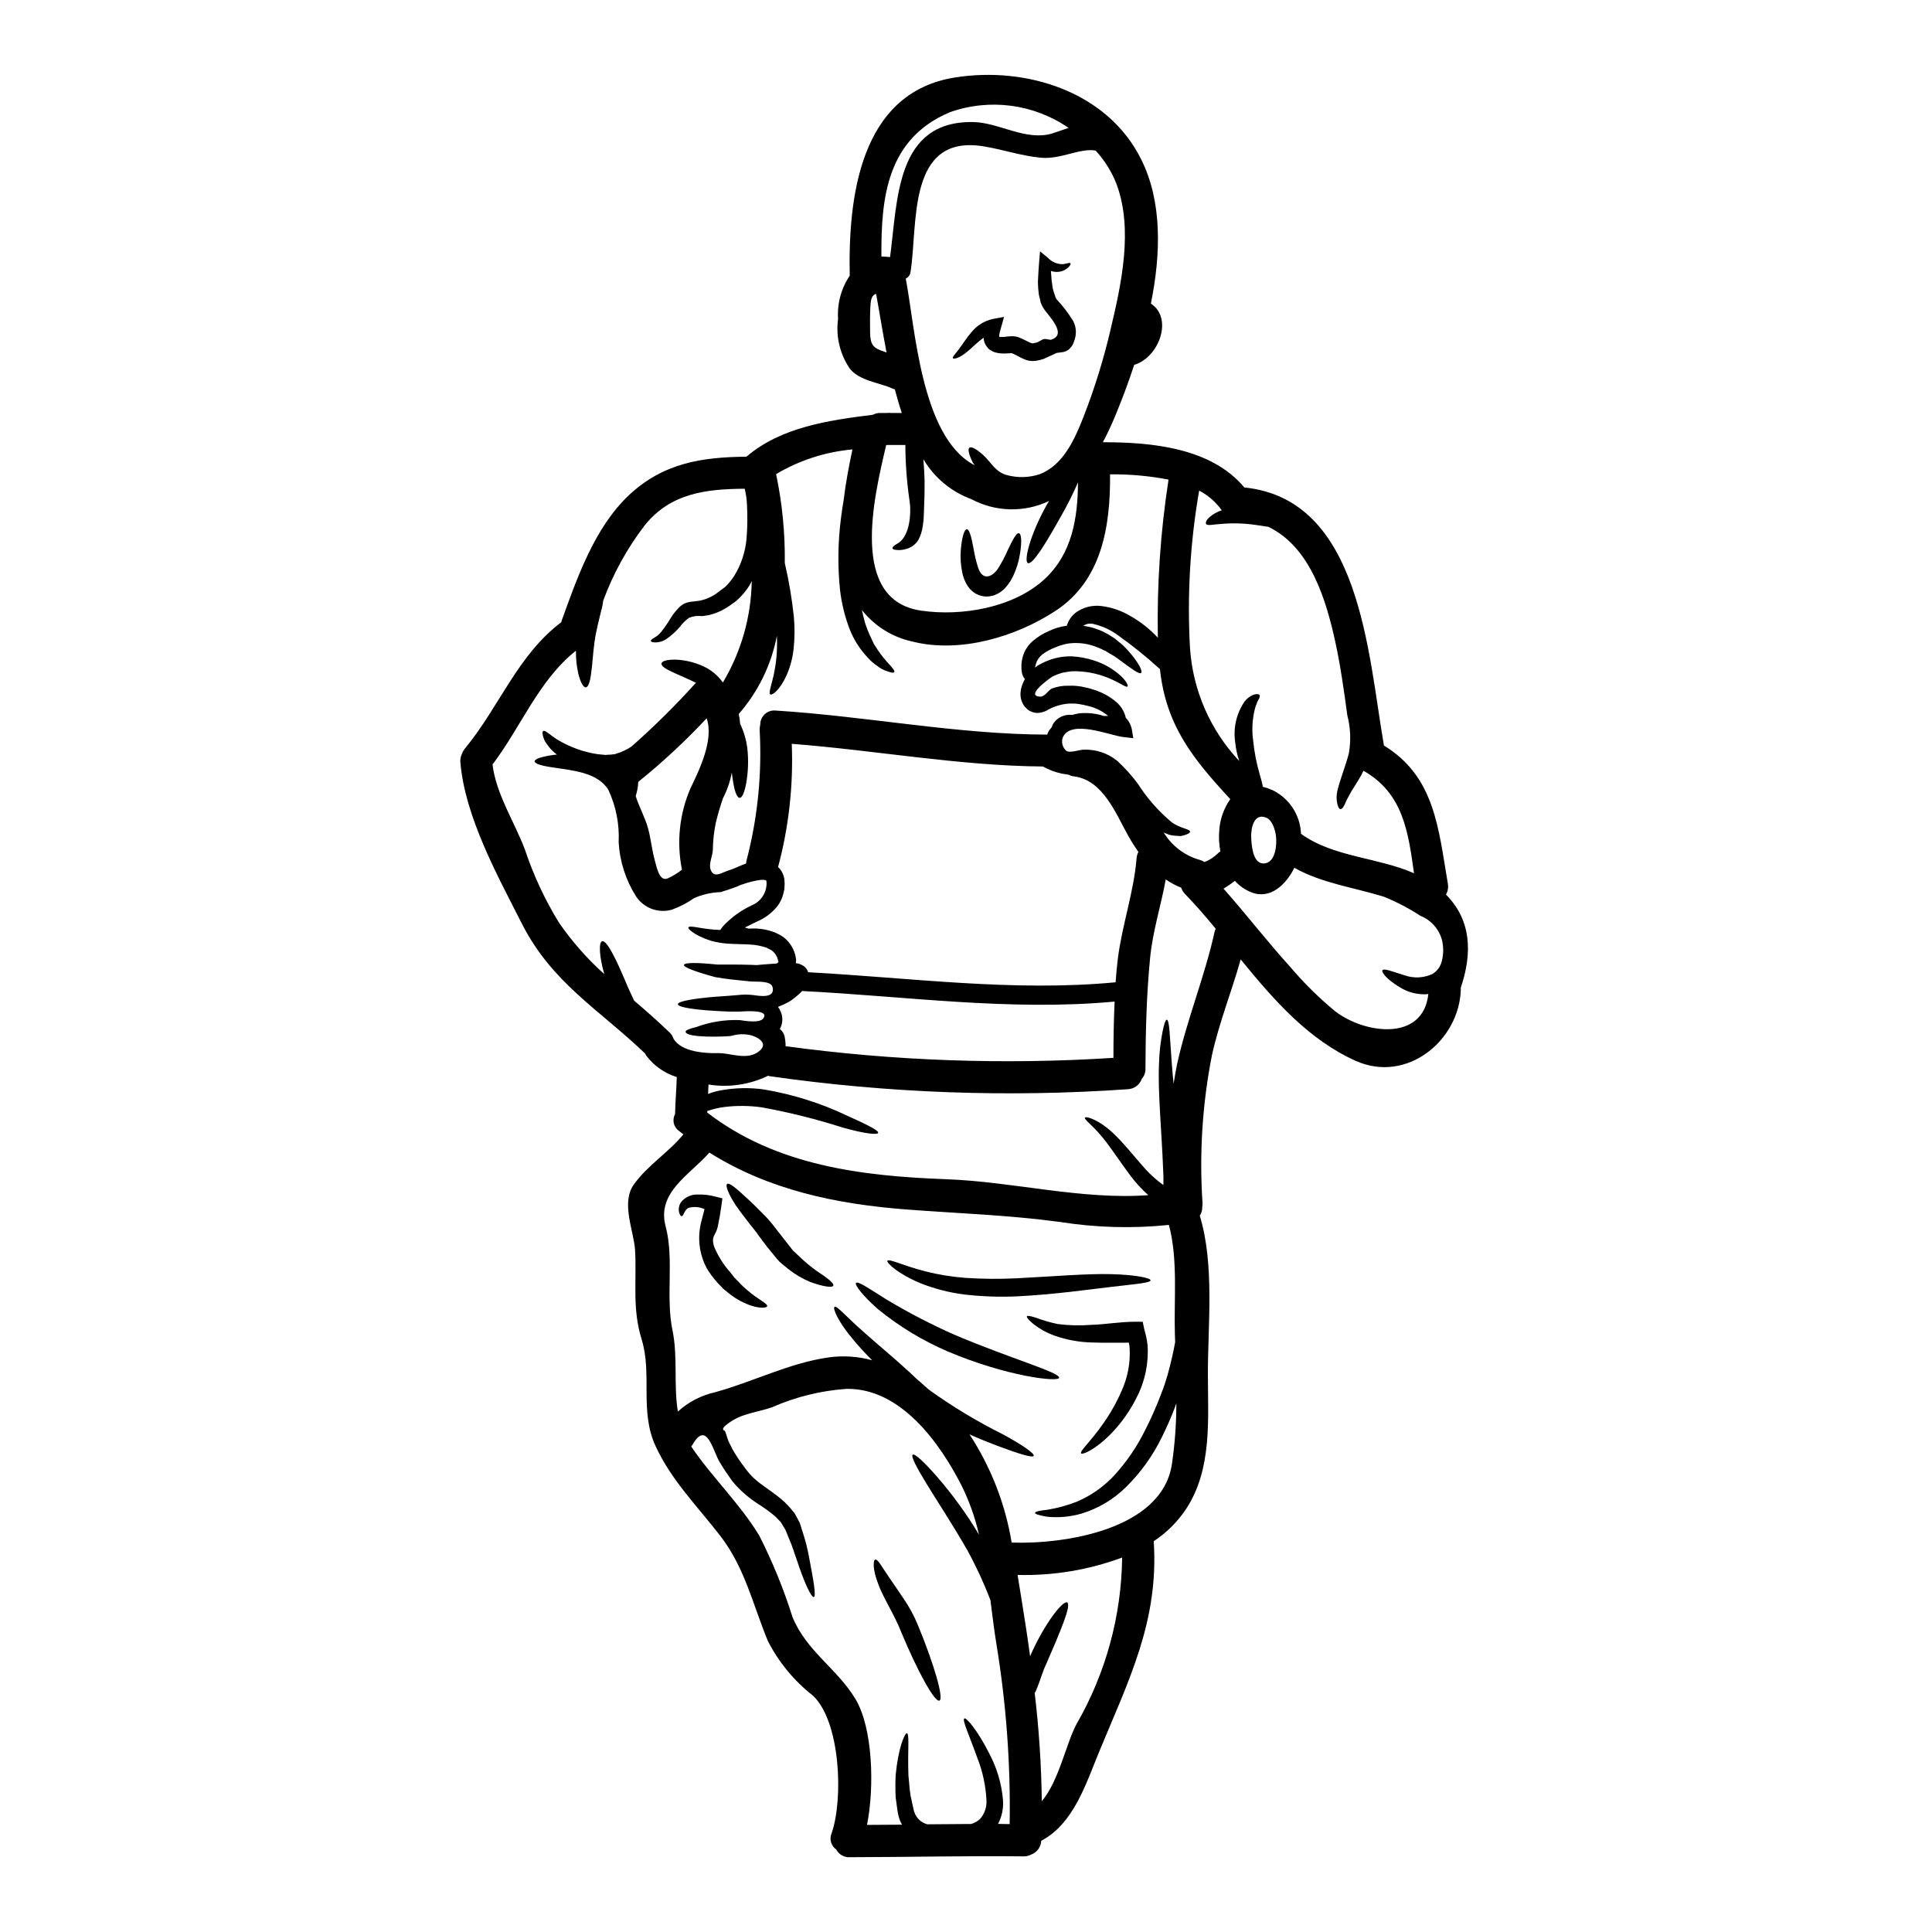 <?xml version="1.0" encoding="UTF-8"?>
<!-- Uploaded to: SVG Repo, www.svgrepo.com, Generator: SVG Repo Mixer Tools -->
<svg fill="#000000" width="800px" height="800px" version="1.1" viewBox="144 144 512 512" xmlns="http://www.w3.org/2000/svg">
 <g>
  <path d="m527.2 381.08c6.656 6.691 7.086 15.328 3.91 24.707h-0.004c0.027 0.141 0.035 0.281 0.027 0.426-0.395 13.543-14.309 24.988-27.852 18.926-12.52-5.609-21.73-16.137-30.484-26.887-2.41 8.559-5.75 16.832-7.652 25.527h0.004c-2.523 12.867-3.352 26.016-2.465 39.098 0.004 0.363-0.027 0.723-0.086 1.074 0.016 0.789-0.211 1.562-0.648 2.215 3.969 12.988 2.125 29.094 2.152 42.188 0.027 12.039 1.105 24.934-5.695 35.426v-0.004c-2.262 3.449-5.211 6.398-8.66 8.66 1.418 21.191-6.691 36.977-14.535 55.984-3.484 8.469-6.769 18.957-15.273 23.402-0.07 1.645-1.121 3.082-2.66 3.652-0.625 0.336-1.328 0.5-2.039 0.484-15.352-0.168-30.699 0.195-46.051 0.223v0.004c-1.484 0.074-2.879-0.723-3.57-2.039-1.367-0.957-1.887-2.738-1.246-4.277 3.203-9.18 2.328-29.723-4.957-36.523-4.981-3.902-9.055-8.84-11.93-14.477-3.969-9.605-6.062-19.324-12.523-27.738-6.035-7.848-13.031-14.793-17.195-23.828-4.363-9.379-0.852-19.043-3.738-28.391-2.523-8.191-1.273-15.129-1.727-23.52-0.254-5.016-3.852-12.594-0.316-17.512 3.711-5.156 9.152-8.414 13.117-13.258-0.395-0.316-0.789-0.598-1.18-0.938l-0.004 0.004c-1.418-0.996-1.859-2.902-1.02-4.418 0.055-3.285 0.367-6.547 0.453-9.84-3.246-1.004-6.09-3.008-8.129-5.723-0.098-0.164-0.184-0.336-0.258-0.508-12.184-11.676-24.68-18.699-32.637-34.371-6.519-12.836-15.129-28.418-16.324-42.812-0.066-0.727 0.062-1.461 0.371-2.125 0.188-0.578 0.484-1.113 0.879-1.574 9.125-11.078 13.855-24.625 25.5-33.434 0.027-0.113 0.055-0.227 0.082-0.371 4.125-11.473 8.758-24.73 17.84-33.285 9.055-8.496 19.211-10.086 31.137-10.199 9.184-7.848 21.734-9.637 33.492-11.109v0.004c0.582-0.316 1.234-0.484 1.895-0.48h1.902c0.359-0.047 0.719-0.047 1.074 0h2.805c-0.68-2.043-1.273-4.137-1.844-6.262h0.004c-0.227-0.051-0.445-0.129-0.652-0.23-3.543-1.574-8.66-2.012-11.277-5.242-2.637-3.863-3.75-8.566-3.117-13.199-0.266-4.055 0.82-8.078 3.09-11.445-0.426-20.344 2.523-48.508 27.879-52.531 18.957-3.008 40.488 3.762 49.379 21.742 5.555 11.137 5.242 24.906 2.551 38.18 5.953 3.852 2.211 14.254-4.422 16.23-1.574 4.844-3.34 9.445-5.043 13.574-1.02 2.438-2.098 4.758-3.258 6.938 12.918-0.027 28.734 1.473 37.488 11.984 30.883 3.117 32.75 44.082 37 68.395 13.484 8.246 14.422 21.871 16.926 36.551l-0.004 0.004c0.195 1.008 0.023 2.055-0.48 2.949zm-1.133 17.738c0.523-1.957 0.523-4.019 0-5.977-0.84-2.789-2.906-5.043-5.609-6.121-3.062-1.996-6.309-3.691-9.691-5.07-7.82-2.438-16.574-3.602-23.746-7.68-2.152 4.359-6.316 8.496-11.387 6.516-1.676-0.672-3.18-1.719-4.391-3.059-0.949 0.766-1.953 1.453-3.004 2.066 6.035 6.801 11.559 14 17.68 20.742 3.594 4.242 7.559 8.16 11.844 11.703 7.871 6.121 23.457 8.16 24.762-4.535l-0.426 0.086c-2.559 0.129-5.098-0.543-7.254-1.93-3.371-2.039-4.812-3.938-4.477-4.422 0.371-0.594 2.551 0.312 5.863 1.332h0.004c2.418 0.855 5.074 0.723 7.394-0.363 1.211-0.738 2.086-1.918 2.438-3.289zm-7.336-23.402c-1.531-10.797-2.805-21.164-13.402-27.16-0.172 0.367-0.371 0.734-0.539 1.105-0.254 0.426-0.484 0.848-0.734 1.242-0.453 0.789-0.91 1.504-1.336 2.184-0.195 0.312-0.426 0.621-0.594 0.934l-0.004 0.004c-0.156 0.254-0.297 0.516-0.426 0.789-0.539 0.906-1.012 1.855-1.414 2.832-0.367 0.734-0.734 1.129-1.074 1.074-0.34-0.055-0.566-0.512-0.789-1.305v0.004c-0.277-1.176-0.277-2.398 0-3.57 0.789-3.231 2.184-6.574 3.035-9.887 0.594-3.344 0.457-6.777-0.395-10.062-0.879-6.488-1.785-12.988-3.172-19.41-2.438-11.164-6.574-25.16-17.738-30.57-1.102-0.168-2.207-0.34-3.371-0.508-2.973-0.434-5.984-0.527-8.98-0.281-2.152 0.109-3.883 0.621-4.191 0-0.285-0.539 0.535-1.969 3.254-3.258v-0.004c0.297-0.129 0.602-0.242 0.91-0.34-1.559-2.184-3.606-3.969-5.981-5.219-2.391 13.754-3.211 27.738-2.434 41.676 0.738 11.215 5.359 21.816 13.062 29.996-0.551-1.594-0.91-3.25-1.074-4.93-0.555-3.648 0.242-7.375 2.234-10.48 0.66-1.023 1.637-1.801 2.777-2.215 0.734-0.168 1.215-0.141 1.418 0.113 0.199 0.254 0.055 0.762-0.344 1.391h0.004c-0.215 0.32-0.367 0.676-0.453 1.047-0.188 0.41-0.328 0.84-0.426 1.277-0.695 2.75-0.848 5.606-0.453 8.414 0.297 2.973 0.867 5.914 1.699 8.781 0.227 0.852 0.426 1.531 0.594 2.152 0.027 0.086 0.027 0.141 0.055 0.227v0.004c0.094 0.344 0.16 0.691 0.203 1.047 0.57 0.125 1.129 0.297 1.672 0.512 0.176 0.062 0.344 0.137 0.508 0.227 0.168 0.082 0.344 0.109 0.512 0.195v0.004c4.394 2.195 7.242 6.613 7.434 11.523 8.613 6.219 20.246 6.191 29.949 10.441zm-39.383-2.637c2.754-0.535 3.059-5.043 2.801-7.195-0.168-1.5-0.934-4.164-2.465-4.844-3.457-1.531-4.191 2.922-4.109 5.117 0.086 1.871 0.344 6.148 2.551 6.856 0.395 0.121 0.812 0.145 1.219 0.062zm-12.594-2.633h-0.004c0.199-0.203 0.43-0.375 0.676-0.512-0.371-1.848-0.477-3.734-0.309-5.609 0.203-2.965 1.215-5.812 2.918-8.246-9.84-10.652-17.031-19.438-18.645-34.48-0.121-0.086-0.234-0.18-0.34-0.281-3.356-3.055-6.894-5.902-10.598-8.531-2.008-1.516-4.316-2.59-6.769-3.148-0.902-0.199-1.848-0.016-2.606 0.512 1.941 0.25 3.828 0.824 5.582 1.699 0.652 0.328 1.285 0.695 1.895 1.105l0.453 0.285 0.312 0.199 0.199 0.141 0.707 0.594c0.48 0.395 0.934 0.734 1.359 1.133 0.426 0.398 0.852 0.879 1.246 1.273 2.949 3.285 4.023 5.609 3.598 6.035-0.508 0.512-2.633-1.16-5.777-3.457-0.395-0.262-0.789-0.547-1.18-0.852-0.48-0.285-0.992-0.566-1.5-0.879l-0.789-0.484-0.195-0.141v0.004c-0.027-0.004-0.059-0.016-0.086-0.027l-0.395-0.168c-0.535-0.277-1.082-0.523-1.645-0.738-2.34-0.988-4.898-1.359-7.422-1.078-0.605 0.074-1.199 0.195-1.785 0.371-0.691 0.176-1.363 0.414-2.016 0.707-1.113 0.426-2.172 0.984-3.148 1.668-0.715 0.508-1.301 1.184-1.695 1.969-0.23 0.559-0.402 1.137-0.512 1.73 0.195-0.168 0.426-0.34 0.621-0.508 0.539-0.34 1.273-0.68 1.902-0.992 2.254-1.039 4.715-1.555 7.195-1.504 1.984 0.102 3.945 0.465 5.836 1.078 2.734 0.844 5.242 2.297 7.336 4.25 1.445 1.387 1.844 2.519 1.645 2.66-0.566 0.539-3.543-2.465-9.84-3.652-0.781-0.145-1.566-0.246-2.359-0.309-0.895-0.082-1.793-0.102-2.691-0.062-0.707 0.086-1.695 0.227-2.547 0.426-0.852 0.246-1.676 0.57-2.469 0.965-0.594 0.371-7.508 5.211-3.199 5.324 1.18 0.027 2.039-1.641 3.004-2.125 1.414-0.547 2.926-0.809 4.445-0.762 1.156-0.047 2.316 0.027 3.457 0.227 1.094 0.195 2.176 0.469 3.231 0.82 2.074 0.637 4.008 1.668 5.695 3.035 1.414 1.105 2.406 2.668 2.805 4.418 0.844 0.871 1.406 1.977 1.617 3.172l0.367 2.234-2.633-0.312c-3.488-0.367-13.941-4.844-16.066 0.141l-0.004 0.004c-0.434 1.289-0.027 2.711 1.023 3.57 1.02 0.539 3.398-0.34 4.504-0.367v0.004c3.262-0.137 6.461 0.934 8.98 3.008 2.012 1.863 3.84 3.914 5.469 6.117 2.41 3.766 5.379 7.144 8.801 10.023 2.293 1.754 5.043 1.844 4.961 2.606 0 0.312-0.566 0.621-1.574 0.934-0.254 0.059-0.539 0.141-0.852 0.199-0.371 0-0.766-0.027-1.18-0.059-0.414-0.031-0.934-0.082-1.445-0.168-0.512-0.086-0.906-0.312-1.418-0.48-0.168-0.059-0.34-0.168-0.508-0.227v-0.004c2.148 3.543 5.562 6.137 9.551 7.254 0.445 0.133 0.875 0.324 1.273 0.566 1.324-0.52 2.531-1.301 3.547-2.301zm-0.871 20.762c0.074-0.27 0.172-0.531 0.285-0.789-2.66-3.231-5.352-6.348-8.16-9.238v0.004c-0.449-0.469-0.785-1.031-0.992-1.645-1.438-0.566-2.809-1.301-4.078-2.184-1.273 7-3.488 13.801-4.164 20.969-0.938 9.719-1.18 19.438-1.219 29.184 0.035 0.988-0.309 1.953-0.965 2.695-0.562 1.598-2.047 2.688-3.738 2.754-31.664 2.207-63.473 1.051-94.891-3.457-0.141-0.031-0.285-0.086-0.426-0.113-4.894 2.375-10.406 3.188-15.777 2.32-0.055 0.824-0.055 1.645-0.113 2.496h-0.004c1.172-0.457 2.391-0.789 3.629-0.992 3.68-0.648 7.438-0.715 11.137-0.199 7.621 1.277 15.031 3.602 22.012 6.914 5.269 2.363 8.496 3.965 8.301 4.59-0.195 0.625-3.824 0.168-9.445-1.418-7.043-2.254-14.227-4.043-21.504-5.356-3.242-0.449-6.527-0.477-9.773-0.082-1.555 0.195-3.086 0.559-4.562 1.074 0 0.113-0.027 0.254-0.027 0.395 18.273 14.082 40.965 16.859 63.465 17.68 17.621 0.648 35.758 5.512 53.434 4.219-1.852-1.656-3.523-3.504-4.988-5.508-2.363-3.172-4.219-6.008-5.902-8.219-3.285-4.477-6.176-6.231-5.902-6.797 0.141-0.512 3.938 0.48 8.188 4.785 2.125 2.07 4.328 4.816 6.801 7.652 1.703 2.035 3.652 3.856 5.805 5.41 0.031-1.273 0.031-2.578-0.055-3.914-0.426-10.793-1.445-20.859-1.105-28.191v0.004c0.066-2.91 0.387-5.809 0.961-8.66 0.395-1.969 0.789-3.059 1.105-3.059 0.32 0 0.594 1.18 0.734 3.199 0.141 2.019 0.34 4.934 0.594 8.441 0.113 1.645 0.285 3.43 0.48 5.328 0.285-1.785 0.566-3.543 0.938-5.269 2.617-11.902 7.32-23.148 9.926-35.023zm-10.141 124.98c-0.141 0.395-0.285 0.789-0.426 1.215-1.004 2.609-2.012 4.914-3.367 7.668-2.41 4.981-5.66 9.508-9.609 13.383-3.297 3.242-7.332 5.633-11.758 6.973-2.961 0.855-6.059 1.133-9.125 0.816-2.066-0.34-3.172-0.707-3.172-1.02s1.16-0.594 3.231-0.82v0.004c2.727-0.438 5.394-1.168 7.961-2.188 3.699-1.594 7.027-3.938 9.777-6.883 3.394-3.715 6.231-7.902 8.414-12.438 1.18-2.266 2.363-4.988 3.312-7.309 0.453-1.18 0.906-2.328 1.332-3.461 0.426-1.133 0.734-2.32 1.105-3.43 0.852-3.113 1.531-6.035 2.012-8.727-0.027-0.762-0.055-1.574-0.082-2.32-0.254-9.207 0.852-19.68-1.574-28.734-9.617 0.996-19.324 0.73-28.871-0.785-13.684-1.844-27.086-2.266-40.77-3.312-18.758-1.445-36.523-5.242-52.137-15.074-5.324 6.039-14.023 10.539-11.586 19.609 2.293 8.66-0.055 18.586 1.816 27.551 1.445 6.941 0.254 14.449 1.418 21.477l-0.004-0.004c2.781-2.527 6.172-4.293 9.84-5.117 10.145-2.777 19.68-7.766 30.145-9.238 3.848-0.535 7.762-0.273 11.504 0.766-1.902-1.926-3.598-3.738-4.988-5.441-4.082-4.785-5.512-8.387-4.988-8.727 0.594-0.395 3.031 2.523 7.422 6.402 2.207 1.969 4.898 4.277 7.93 6.883 1.504 1.332 3.09 2.719 4.723 4.223l1.219 1.16 0.312 0.285v0.027l0.055 0.027 0.141 0.141 0.652 0.539c0.824 0.734 1.699 1.5 2.551 2.266l0.012 0.008c6.215 4.469 12.781 8.43 19.633 11.844 5.328 2.891 8.445 5.117 8.133 5.695-0.316 0.578-3.852-0.512-9.543-2.637-2.184-0.852-4.723-1.812-7.453-3.059h-0.008c5.676 8.676 9.48 18.441 11.168 28.672 13.938 0.48 39.664-3.375 42.441-20.602v0.004c0.801-5.402 1.199-10.855 1.203-16.312zm-4.902-202.88c-0.258-14.023 0.688-28.043 2.836-41.906-5.106-0.992-10.301-1.457-15.5-1.391 0.113 13.684-2.125 28.074-14.422 36.152-10.508 6.91-25.355 11.332-37.934 8.16h-0.004c-5.301-1.145-10.039-4.098-13.402-8.355 0.25 1.18 0.535 2.363 0.852 3.457 0.422 1.309 0.93 2.586 1.527 3.824 0.285 0.594 0.539 1.18 0.789 1.695 0.34 0.512 0.648 0.992 0.934 1.449 2.266 3.512 4.961 5.441 4.453 6.035-0.172 0.285-0.965 0.113-2.211-0.371h-0.008c-0.801-0.285-1.547-0.703-2.207-1.242-0.984-0.656-1.883-1.438-2.664-2.328-2.051-2.188-3.66-4.746-4.75-7.539-1.27-3.352-2.117-6.844-2.523-10.398-0.637-6.281-0.551-12.613 0.254-18.871 0.227-1.836 0.453-3.367 0.68-4.59 0.566-4.723 1.445-9.348 2.363-13.684-7.144 0.637-14.059 2.875-20.227 6.543 1.629 7.746 2.398 15.648 2.301 23.562 1.098 4.703 1.902 9.473 2.406 14.281 0.258 2.856 0.23 5.731-0.082 8.582-0.266 2.387-0.895 4.719-1.867 6.918-1.785 3.91-3.742 5.297-4.25 5.043-0.652-0.312 0.395-2.719 1.047-6.094h-0.004c0.402-2.047 0.629-4.121 0.684-6.203 0.027-1.047 0-2.152-0.027-3.258v-0.004c-1.465 7.691-4.957 14.848-10.109 20.738 0.191 0.859 0.312 1.734 0.371 2.609 0.961 2.023 1.602 4.184 1.895 6.406 0.355 3.148 0.25 6.328-0.309 9.445-0.453 2.32-1.051 3.766-1.699 3.766-0.648 0-1.273-1.445-1.672-3.797-0.168-0.852-0.312-1.871-0.426-2.918h-0.004c-0.434 2.394-1.23 4.707-2.359 6.859-0.734 2.207-1.418 4.449-1.93 6.715-0.457 2.285-0.703 4.609-0.734 6.941-0.055 1.613-1.18 3.766-0.566 5.269 0.852 2.207 2.664 0.906 4.25 0.34 2.012-0.621 3.543-1.445 5.117-2.012 0.023-0.355 0.09-0.707 0.195-1.047 2.918-11.266 4.062-22.918 3.402-34.539 0.012-0.398 0.07-0.793 0.168-1.18-0.02-1.062 0.418-2.078 1.195-2.801 0.781-0.719 1.832-1.07 2.887-0.965 23.797 1.473 48.219 6.344 71.965 6.375 0.137-0.383 0.305-0.754 0.508-1.105 0.227-0.312 0.457-0.594 0.707-0.879 0.086-0.227 0.172-0.484 0.254-0.707h0.004c0.266-0.43 0.578-0.828 0.938-1.184 1.094-0.992 2.551-1.484 4.023-1.355 0.055 0 0.082 0.027 0.141 0.027 0.613-0.184 1.238-0.328 1.871-0.426 2.234-0.234 4.492 0.008 6.625 0.707 0.359-0.035 0.719-0.047 1.082-0.027-1.504-1.262-3.277-2.152-5.184-2.606-0.883-0.227-1.758-0.426-2.664-0.566h-0.004c-0.914-0.113-1.836-0.145-2.754-0.086-1.77 0.156-3.496 0.656-5.074 1.473-0.844 0.57-1.82 0.91-2.832 0.992-0.707 0.027-1.406-0.121-2.039-0.426l-0.426-0.223-0.113-0.059-0.395-0.312c0-0.027-0.082-0.113-0.082-0.113l-0.344-0.34-0.168-0.141c-0.082-0.113-0.223-0.312-0.312-0.453-0.219-0.34-0.398-0.699-0.539-1.078-0.184-0.539-0.289-1.102-0.309-1.668-0.008-0.883 0.145-1.758 0.449-2.582 0.199-0.543 0.438-1.07 0.711-1.578-0.406-0.5-0.676-1.094-0.789-1.727-0.23-1.355-0.164-2.75 0.199-4.078 0.434-1.652 1.363-3.137 2.664-4.25 1.258-1.098 2.684-1.988 4.219-2.637 0.707-0.34 1.438-0.633 2.18-0.879 0.863-0.262 1.746-0.453 2.637-0.566 0.418-1.414 1.285-2.656 2.465-3.543 1.965-1.391 4.387-1.988 6.773-1.668 2.621 0.332 5.144 1.188 7.426 2.519 2.785 1.551 5.305 3.531 7.473 5.867zm-5.637 58.488c0.043-0.602 0.207-1.191 0.48-1.73-0.906-1.305-1.785-2.66-2.578-4.078-3.344-5.902-6.715-14.934-14.422-15.926-0.516-0.047-1.02-0.203-1.477-0.449-0.621-0.082-1.242-0.195-1.898-0.312h0.004c-1.727-0.375-3.391-1.004-4.93-1.871-22.074-0.168-44.43-4.305-66.559-6.008v0.004c0.445 11-0.777 22.004-3.625 32.637 1.016 0.965 1.625 2.285 1.703 3.684 0.043 0.523 0.043 1.051 0 1.574l-0.027 0.344v0.082l-0.027 0.254v0.082l-0.059 0.227-0.195 0.852-0.004 0.004c-0.285 1.133-0.785 2.203-1.477 3.148-1.254 1.617-2.859 2.926-4.699 3.824-1.504 0.734-2.863 1.359-4.027 1.969 0.344 0.082 0.652 0.168 0.992 0.285 0.652-0.031 1.273-0.031 1.969-0.031v-0.004c1.051 0.055 2.094 0.207 3.117 0.453 0.594 0.172 1.219 0.344 1.754 0.539l1.305 0.625v0.004c1.234 0.637 2.277 1.586 3.035 2.754 0.809 1.188 1.297 2.562 1.414 3.996 0 0.254-0.031 0.539-0.059 0.824v-0.004c0.133 0.004 0.266 0.023 0.395 0.055 0.312 0.059 0.617 0.156 0.906 0.285 0.184 0.082 0.367 0.176 0.539 0.281l0.254 0.141 0.371 0.344 0.227 0.227c0.215 0.297 0.398 0.621 0.539 0.965 0.027 0.027 0.027 0.055 0.027 0.113 27.203 1.445 54.258 5.238 81.477 2.66 0.141-2.098 0.34-4.199 0.594-6.297 1.137-8.926 4.231-17.625 4.961-26.523zm-15.953 229.47v0.004c7.766-13.453 11.941-28.672 12.129-44.203-8.859 3.285-18.266 4.848-27.711 4.606 0.312 1.93 0.621 3.824 0.934 5.754 0.852 5.269 1.672 10.508 2.383 15.781 3.91-8.922 8.754-14.789 9.805-14.254 1.27 0.652-1.875 7.871-5.512 16.293-1.02 2.098-1.531 4.168-2.293 6.012-0.195 0.453-0.371 0.906-0.539 1.332l-0.055 0.168-0.027 0.055h-0.172l-0.004-0.004c1.145 9.566 1.777 19.184 1.902 28.816 4.512-5.312 6.383-15.082 9.16-20.355zm9.055-369.64c2.863-11.957 6.066-26.574 1.574-38.574v0.004c-1.273-3.269-3.148-6.269-5.527-8.852-4.109-0.738-9.211 2.363-14.426 1.898-5.215-0.465-10.027-2.152-15.184-3.004-20.598-3.43-17.398 20.938-19.465 33.406-0.129 0.715-0.594 1.324-1.246 1.641 2.465 12.594 3.969 41.68 17.965 49.301h-0.004c0.102 0.059 0.203 0.105 0.312 0.145-0.168-0.254-0.34-0.484-0.512-0.707-1.02-2.07-1.387-3.543-0.879-3.938 0.508-0.395 1.844 0.34 3.57 1.871 2.184 1.969 3.176 4.449 6.234 5.356 2.922 0.816 6.023 0.738 8.898-0.23 6.18-2.438 9.211-9.266 11.477-15.043 2.961-7.574 5.375-15.352 7.223-23.27zm0.766 193.01c0-4.961 0.082-9.945 0.312-14.906-27.711 2.578-55.195-1.418-82.844-2.801h-0.004c-0.086 0.086-0.16 0.184-0.227 0.285-0.496 0.492-1.023 0.953-1.574 1.387-0.543 0.469-1.133 0.887-1.754 1.246-0.906 0.492-1.844 0.922-2.809 1.277 0.246 0.324 0.457 0.672 0.621 1.047 0.711 1.445 0.711 3.141 0 4.586-0.031 0.086-0.078 0.164-0.141 0.23 0.723 0.566 1.199 1.387 1.336 2.293 0.145 0.75 0.211 1.508 0.195 2.269 28.793 3.918 57.902 4.953 86.898 3.09zm-18.293-126.82c7.34-6.769 8.84-16.176 8.898-25.668v0.004c-1.273 2.926-2.703 5.781-4.277 8.555-4.055 7.281-7.766 13.43-9.008 12.805-1.105-0.539 0.535-7.336 4.844-15.129 0.25-0.453 0.508-0.879 0.762-1.305-6.559 3.106-14.199 2.918-20.598-0.508-5.32-1.953-9.805-5.688-12.691-10.566 0.141 1.754 0.254 3.543 0.312 5.441 0.027 3.254-0.055 5.863-0.168 8.496-0.027 0.652-0.059 1.273-0.086 1.898l-0.027 0.457c-0.027 0.285-0.055 0.34-0.086 0.535-0.027 0.316-0.082 0.625-0.109 0.938l-0.008-0.004c-0.176 1.277-0.578 2.516-1.18 3.656-0.633 1.02-1.59 1.797-2.719 2.207-0.719 0.262-1.473 0.414-2.234 0.453-1.133 0-1.785-0.141-1.875-0.453-0.086-0.312 0.395-0.789 1.391-1.332 3.312-1.902 3.656-8.414 3.062-11.676v0.004c-0.684-4.766-1.031-9.578-1.051-14.395h-4.828c-0.086 0-0.172 0.027-0.254 0.027-3.258 13.828-9.859 41.086 9.234 43.863 10.68 1.586 24.48-0.738 32.695-8.305zm1.969-118.12c1.305-0.395 2.863-0.992 4.449-1.504l-0.004 0.004c-9.211-6.344-20.902-7.891-31.449-4.164-16.77 7.059-18.273 22.754-18.16 38.25 0.852 0.027 1.574 0.059 2.293 0.141 2.039-15.184 1.473-36.125 22.043-35.781 6.875 0.141 13.844 5.066 20.844 3.059zm-11.176 448.01c0.258-15.922-0.91-31.832-3.484-47.543-0.625-3.797-1.105-7.793-1.617-11.809-1.746-4.562-3.801-9.004-6.148-13.289-3.938-6.856-7.93-12.891-10.684-17.398-2.75-4.508-4.305-7.449-3.766-7.848 0.539-0.398 2.977 1.844 6.488 5.863v0.004c4.133 4.766 7.844 9.887 11.078 15.301-1.016-4.481-2.555-8.828-4.59-12.949-5.75-11.305-16.137-25.926-30.543-25.672v0.004c-6.762 0.469-13.395 2.102-19.605 4.828-3.004 1.078-6.375 1.504-9.266 2.832-0.344 0.141-5.156 2.754-3.461 3.402l0.113 0.055 0.086 0.168c0.367 0.91 0.566 1.844 0.992 2.805 0.508 0.934 0.906 1.926 1.531 2.891 0.625 0.965 1.18 1.898 1.969 2.949l1.133 1.527c0.312 0.426 0.707 0.824 1.047 1.246 2.977 3.344 7.82 5.188 11.223 9.664h0.004c0.223 0.25 0.43 0.512 0.621 0.789l0.395 0.738 0.766 1.445 0.109 0.223 0.059 0.172 0.055 0.195 0.141 0.395 0.227 0.789c0.168 0.512 0.34 0.992 0.48 1.504h0.004c0.574 1.809 1.039 3.648 1.391 5.512 1.273 6.633 2.012 10.824 1.359 11.02-0.652 0.195-2.492-3.598-4.617-10.113-0.594-1.574-1.078-3.375-1.871-5.117-0.168-0.426-0.371-0.879-0.539-1.332l-0.285-0.707-0.141-0.344-0.082-0.168c-0.254-0.48-0.539-0.906-0.789-1.332l-0.426-0.707c-0.168-0.199-0.312-0.312-0.453-0.484l-0.906-0.934-1.18-0.992c-0.824-0.652-1.754-1.273-2.754-1.969v0.004c-2.305-1.402-4.422-3.098-6.297-5.039-0.48-0.566-0.992-1.078-1.445-1.699l-1.078-1.574c-0.734-0.965-1.445-2.211-2.125-3.285-1.754-2.863-3.371-11.223-7.168-4.562-0.113 0.168-0.223 0.34-0.34 0.48 5.512 8.16 12.863 15.102 17.992 23.547l0.004-0.004c3.535 6.961 6.488 14.199 8.84 21.648 3.766 9.152 11.785 13.598 16.688 21.73 4.59 7.68 5.07 23.223 3.059 33.352 3.09 0 6.176-0.031 9.293-0.059-0.027-0.055-0.082-0.113-0.113-0.168v-0.004c-0.199-0.348-0.371-0.707-0.508-1.078l-0.254-0.789h-0.004c-0.156-0.617-0.281-1.238-0.371-1.867-0.141-1.16-0.312-2.266-0.453-3.344l0.004-0.004c-0.102-1.965-0.102-3.938 0-5.902 0.68-7.195 2.383-11.078 2.949-11.078 0.762 0.059 0.195 4.562 0.426 11.137 0.195 1.645 0.254 3.488 0.566 5.383 0.195 0.91 0.395 1.871 0.621 2.863 0.113 0.426 0.227 1.133 0.312 1.336l0.316 0.789c0.082 0.227 0.195 0.285 0.25 0.453l-0.004-0.008c0.672 1.074 1.723 1.855 2.949 2.184l11.613-0.086c0.883-0.246 1.695-0.703 2.363-1.332 1.195-1.355 1.809-3.129 1.699-4.93-0.18-3.797-0.977-7.539-2.359-11.078-2.266-6.348-4.137-10.258-3.512-10.629 0.508-0.312 3.43 2.977 6.629 9.32v0.004c2.031 3.82 3.266 8.012 3.625 12.328 0.16 2.18-0.293 4.359-1.305 6.297zm-33.223-390.21c0.199 0.082 0.395 0.141 0.598 0.223-1.105-5.664-1.93-11.047-2.777-15.555-1.02 0.316-1.391 1.273-1.5 3.148-0.141 2.363-0.113 4.785-0.086 7.168 0.07 3.203 0.809 4.078 3.766 5.016zm-28.004 161.73c0.141-0.172-0.141-0.059-0.141-0.031l-0.004-0.004c-0.004-0.074 0.004-0.148 0.027-0.223-0.203-1.152-0.855-2.18-1.809-2.859l-1.273-0.652-0.91-0.285c-0.734-0.207-1.48-0.359-2.238-0.453-3.203-0.34-6.43-0.086-9.445-0.621-0.652-0.141-1.273-0.254-1.875-0.395-0.621-0.227-1.242-0.426-1.781-0.621-0.898-0.352-1.77-0.77-2.606-1.25-1.305-0.824-1.969-1.445-1.844-1.754 0.312-0.707 3.43 0.508 8.414 0.676l0.762-1.02h0.004c2.16-2.301 4.734-4.172 7.594-5.508 2.531-1.031 4.113-3.574 3.91-6.301-0.113-0.285-0.113-0.285-0.113-0.34v0.004c-0.512-0.137-1.051-0.168-1.574-0.09-1.613 0.23-3.195 0.625-4.723 1.184-0.141 0.027-0.254 0.082-0.371 0.109-0.73 0.355-1.488 0.66-2.262 0.91-0.484 0.168-0.992 0.34-1.504 0.508l-0.734 0.227-0.344 0.113-0.195 0.082-0.34 0.086h-0.086v0.004c-2.383 0.086-4.731 0.621-6.914 1.574-1.836 1.289-3.84 2.328-5.949 3.09-3.578 0.996-7.394-0.422-9.449-3.516-2.742-4.316-4.332-9.262-4.621-14.367 0.234-4.801-0.711-9.586-2.754-13.938-2.863-4.59-9.492-5.074-14.309-5.836-3.172-0.426-5.188-0.992-5.188-1.672 0-0.68 1.969-1.273 5.215-1.727 0.195-0.027 0.453-0.027 0.68-0.055-0.254-0.199-0.484-0.371-0.707-0.566-0.371-0.344-0.707-0.652-1.02-0.992s-0.566-0.734-0.824-1.078l0.004-0.004c-0.438-0.52-0.773-1.113-0.992-1.754-0.34-1.02-0.395-1.645-0.113-1.844 0.566-0.426 2.18 1.531 4.961 2.949h-0.004c1.715 0.93 3.519 1.688 5.387 2.262 1.074 0.254 2.152 0.625 3.34 0.789 0.578 0.117 1.168 0.191 1.758 0.227l0.91 0.082 0.141 0.027c0.055 0 0.566-0.055 0.566-0.055 0.66-0.004 1.316-0.062 1.969-0.168 0.457-0.168 0.883-0.312 1.309-0.426h-0.004c0.496-0.18 0.98-0.398 1.445-0.652 0.504-0.211 0.98-0.488 1.418-0.82 0.109-0.059 0.168-0.113 0.285-0.172h-0.004c5.953-5.258 11.605-10.848 16.926-16.742 0.027-0.027 0.086-0.055 0.113-0.086-4.644-2.293-9.445-3.793-9.152-5.156 0.141-0.648 1.5-0.992 3.625-0.992v-0.004c2.93 0.102 5.801 0.871 8.391 2.242 1.684 0.945 3.133 2.25 4.25 3.824 4.859-8.137 7.496-17.41 7.648-26.887-0.207 0.457-0.445 0.902-0.707 1.332-0.953 1.477-2.106 2.809-3.43 3.965-0.562 0.426-1.18 0.82-1.727 1.242-0.707 0.512-1.359 0.824-2.066 1.246l-0.004 0.004c-0.723 0.359-1.469 0.66-2.238 0.906l-1.18 0.344-0.992 0.141-0.453 0.082-0.426 0.031c-1.152-0.137-2.324 0.02-3.398 0.453-0.938 0.688-1.77 1.508-2.465 2.438-1.02 1.199-2.191 2.258-3.488 3.148-0.895 0.625-1.965 0.953-3.059 0.934-0.652-0.027-1.047-0.141-1.105-0.367-0.059-0.223 0.254-0.48 0.824-0.824 0.73-0.391 1.375-0.926 1.895-1.574 0.852-1.059 1.629-2.176 2.324-3.34 0.734-1.254 1.641-2.398 2.691-3.402 1.672-1.504 3.231-1.18 5.328-1.574 1.852-0.395 3.582-1.23 5.043-2.438l1.699-1.273c0.836-0.84 1.586-1.766 2.242-2.754 1.855-2.996 2.988-6.383 3.312-9.891 0.246-3.047 0.281-6.106 0.113-9.152-0.062-1.395-0.262-2.781-0.598-4.137-10.113 0.086-19.605 1.105-26.488 9.691-4.66 6.074-8.375 12.816-11.02 20-0.098 0.914-0.277 1.816-0.543 2.691-0.484 2.152-1.273 4.898-1.727 8.078-0.453 3.176-0.566 6.176-0.91 8.383-0.285 2.293-0.762 3.742-1.418 3.797-0.652 0.055-1.387-1.305-1.969-3.543l0.004 0.004c-0.469-2.023-0.688-4.098-0.652-6.176-9.84 7.793-14.59 20.258-22.102 30.145 0.895 7.746 5.809 15.227 8.562 22.5 2.254 6.781 5.277 13.281 9.012 19.375 3.461 5.019 7.5 9.613 12.039 13.688-1.387-4.844-1.473-8.414-0.594-8.699 1.305-0.453 3.996 5.297 6.828 12.098 0.594 1.273 1.133 2.496 1.672 3.625 3.117 2.664 6.262 5.41 9.375 8.414l0.004 0.004c0.508 0.484 0.887 1.09 1.105 1.758 2.152 3.43 8.266 3.824 11.844 3.738 3.231-0.055 7.68 2.039 10.797-0.512 2.363-1.898 0.223-3.43-1.844-4.137-1.805-0.508-3.723-0.477-5.512 0.086-1.133 0.195-12.125 0.652-12.125-1.133 0-0.371 1.051-0.789 2.832-1.219 3.668-1.359 7.566-1.984 11.473-1.84 1.363 0.195 5.301 0.879 6.262-0.426 1.93-2.578-5.512-1.844-6.488-1.816-3.285 0.055-6.008-0.195-8.414-0.34-4.723-0.395-7.68-0.938-7.707-1.617s2.891-1.273 7.621-1.781c2.328-0.254 5.242-0.371 8.219-0.652l0.004 0.004c1.371-0.172 2.762-0.172 4.137 0 1.473 0.199 5.836 1.02 5.117-2.066-0.395-1.816-4.223-1.418-5.723-1.531-3.43-0.34-6.914-0.68-9.547-1.18-5.188-1.418-8.359-2.606-8.219-3.231s3.488-0.648 8.812-0.082c2.691 0 5.582-0.031 9.207 0.082 0.395 0.027 0.789 0.027 1.219 0.059 1.18-0.113 2.465-0.227 3.852-0.316 0.512-0.027 1.02-0.082 1.531-0.109zm-23.32-46.102c2.363-4.902 6.203-12.809 4.25-18.477l0.004 0.004c-5.644 6.035-11.703 11.668-18.137 16.855-0.043 1.273-0.27 2.535-0.68 3.742 0.906 2.918 2.438 5.555 3.258 8.496 0.789 2.805 1.02 5.75 1.812 8.559 0.426 1.473 1.133 5.723 3.375 4.789v0.004c1.367-0.609 2.656-1.391 3.824-2.328-1.477-7.277-0.676-14.836 2.293-21.645z"/>
  <path d="m448.12 500.5c0.316 4.789-0.68 9.57-2.891 13.828-1.656 3.344-3.797 6.426-6.348 9.152-4.328 4.59-8.074 6.176-8.383 5.668-0.395-0.594 2.438-3.004 5.777-7.766 1.953-2.746 3.617-5.691 4.957-8.781 1.637-3.574 2.367-7.496 2.129-11.418-0.043-0.457-0.109-0.91-0.203-1.359-3.43 0-6.742 0.059-9.887-0.055-3.32-0.09-6.609-0.691-9.746-1.789-2.102-0.742-4.066-1.832-5.809-3.227-1.133-0.965-1.699-1.645-1.574-1.898 0.125-0.25 0.992-0.113 2.438 0.367 1.887 0.711 3.828 1.273 5.809 1.672 2.957 0.375 5.949 0.441 8.922 0.199 3.461-0.082 7.422-0.824 11.734-0.824h1.785l0.426 2.043c0.414 1.367 0.703 2.769 0.863 4.188z"/>
  <path d="m448.92 483.3c-0.031 0.676-3.996 0.992-10.316 1.727-6.32 0.734-15.102 2.012-25.043 2.519-4.731 0.215-9.469 0.043-14.172-0.508-3.883-0.508-7.688-1.488-11.336-2.922-6.344-2.633-9.125-5.512-8.895-5.977 0.312-0.707 4.078 1.242 9.945 2.754l0.004 0.004c3.523 0.891 7.117 1.477 10.738 1.754 4.492 0.293 8.992 0.332 13.484 0.113 9.664-0.484 18.586-1.273 25.105-1.105 6.519 0.168 10.484 1.016 10.484 1.641z"/>
  <path d="m429.12 231.76c0.012 0.527-0.035 1.055-0.141 1.574l-0.113 0.453-0.113 0.34-0.109 0.316-0.227 0.621c-0.141 0.254-0.285 0.539-0.453 0.789l-0.004-0.004c-0.27 0.352-0.586 0.664-0.938 0.934-0.383 0.242-0.801 0.414-1.242 0.512-1.18 0.195-1.391 0.168-1.73 0.223l-1.02 0.484c-0.852 0.395-1.699 0.762-2.519 1.133h-0.004c-0.652 0.227-1.324 0.387-2.012 0.48-0.734 0.102-1.488 0.062-2.211-0.113-0.598-0.18-1.176-0.418-1.727-0.707l-1.16-0.621-1.02-0.484c-0.141-0.027-0.199-0.141-0.371-0.082-0.395-0.027-1.613 0.141-2.633 0.055v-0.004c-0.598-0.027-1.191-0.133-1.762-0.309-0.359-0.113-0.703-0.273-1.02-0.48-0.359-0.184-0.672-0.453-0.902-0.789-0.535-0.602-0.883-1.352-0.992-2.152v-0.426c-1.672 1.105-3.148 2.754-4.422 3.738-2.125 1.754-3.516 1.969-3.738 1.699-0.285-0.371 0.934-1.391 2.152-3.199 0.707-0.965 1.473-2.211 2.691-3.629v0.004c1.449-1.836 3.492-3.109 5.777-3.598l2.922-0.539-0.883 3.172c-0.188 0.543-0.32 1.102-0.391 1.672-0.016 0.141-0.016 0.285 0 0.426 0.055-0.027 0 0 0.082 0.027 0.227-0.027 0.312 0.086 0.68 0.027 0.594 0.031 1.078-0.141 2.383-0.195 0.734-0.039 1.465 0.074 2.152 0.336l1.391 0.625 1.18 0.594c0.254 0.086 0.566 0.254 0.762 0.312 0.199-0.082 0.227 0.113 0.512-0.027 0.223-0.074 0.449-0.121 0.684-0.141 0.734-0.195 1.359-0.824 2.066-0.965 0.539-0.082 1.504 0.285 1.898 0.168 4.453-1.445-0.879-6.398-2.094-8.383h-0.004c-0.184-0.297-0.348-0.613-0.484-0.938l-0.113-0.254c-0.043-0.094-0.082-0.188-0.109-0.285-0.004-0.055-0.016-0.113-0.031-0.168l-0.082-0.367c-0.141-0.512-0.254-1.023-0.371-1.531-0.156-1.117-0.238-2.242-0.25-3.371 0.082-1.969 0.195-3.652 0.312-5.098l0.254-3.004 2.066 1.695c1.035 1.117 2.5 1.738 4.019 1.703 1.105-0.168 1.816-0.508 1.969-0.223 0.141 0.168-0.141 0.934-1.445 1.727-0.863 0.473-1.859 0.648-2.832 0.504-0.309-0.051-0.609-0.125-0.906-0.223 0.082 0.879 0.141 1.816 0.223 2.773 0.172 0.789 0.141 1.477 0.426 2.438 0.141 0.484 0.312 0.965 0.484 1.477l0.109 0.367h0.004c0.086 0.18 0.191 0.352 0.312 0.512 1.656 1.77 3.129 3.707 4.391 5.777 0.406 0.816 0.637 1.711 0.676 2.621z"/>
  <path d="m397.07 497.78c14.988 6.348 27.91 9.945 27.598 11.363-0.227 1.18-13.887-0.371-29.52-7-6.684-2.867-12.934-6.664-18.559-11.273-4.141-3.66-6.109-6.406-5.754-6.859 0.453-0.598 3.312 1.359 7.848 4.219 5.922 3.57 12.062 6.762 18.387 9.551z"/>
  <path d="m414.04 285.31c0.625 0.168 0.824 2.207 0.254 5.512v-0.004c-0.312 2.012-0.914 3.969-1.785 5.809-0.57 1.211-1.324 2.328-2.234 3.312-0.594 0.602-1.285 1.102-2.039 1.477-0.867 0.43-1.816 0.66-2.781 0.68-1.965-0.027-3.793-1.012-4.898-2.637-0.797-1.156-1.332-2.473-1.574-3.852-0.41-1.996-0.523-4.035-0.344-6.062 0.285-3.375 0.965-5.301 1.574-5.301 0.68 0 1.219 2.043 1.785 5.117v-0.004c0.281 1.734 0.688 3.445 1.219 5.117 1.246 3.711 3.969 2.32 5.41-0.027 0.922-1.492 1.738-3.051 2.438-4.66 1.336-2.836 2.32-4.648 2.977-4.477z"/>
  <path d="m387.29 574.76c4.328 10.484 6.883 19.41 5.668 19.922-1.215 0.512-5.727-7.594-10.09-18.078-1.93-4.93-4.871-9.238-6.176-12.949-1.445-3.766-1.336-6.176-0.738-6.344 0.68-0.195 1.758 1.969 3.742 4.816 1.047 1.5 2.266 3.312 3.625 5.324 1.59 2.281 2.922 4.734 3.969 7.309z"/>
  <path d="m360.38 480.78c2.863 1.898 4.723 3.285 4.449 3.938-0.223 0.566-2.547 0.312-6.062-0.965-2.098-0.863-4.062-2.016-5.84-3.43-0.508-0.426-1.047-0.852-1.574-1.273-0.535-0.414-1.02-0.891-1.441-1.418-0.824-0.992-1.672-2.039-2.523-3.09-0.453-0.566-0.879-1.133-1.305-1.699-0.367-0.508-0.734-1.02-1.105-1.5-0.676-1.02-1.5-1.969-2.207-2.863-1.418-1.816-2.777-3.598-3.824-5.117-1.969-3.059-2.754-5.211-2.266-5.582 0.539-0.453 2.328 1.02 4.934 3.457 1.332 1.18 2.754 2.578 4.477 4.328l-0.008 0.004c0.922 0.883 1.785 1.828 2.578 2.828 0.789 1.023 1.574 2.043 2.438 3.117s1.672 2.125 2.469 3.148l0.562 0.734 0.625 0.566c0.395 0.371 0.762 0.738 1.133 1.078v0.004c1.406 1.348 2.91 2.598 4.492 3.734z"/>
  <path d="m342.14 485.99c2.754 2.41 5.441 3.516 5.156 4.195-0.199 0.508-2.832 0.824-7.031-1.391v0.004c-1.082-0.57-2.109-1.242-3.059-2.012-0.512-0.426-1.047-0.852-1.574-1.273-0.48-0.539-0.992-1.047-1.504-1.574v-0.004c-1.062-1.184-2.008-2.465-2.828-3.824-1.965-3.691-2.512-7.977-1.531-12.043 0.34-1.246 0.648-2.465 0.934-3.629h-0.004c-1.375-0.641-2.941-0.742-4.387-0.281-1.023 0.68-1.18 2.211-1.672 2.125-0.227 0.031-0.426-0.25-0.621-0.82-0.281-0.973-0.117-2.019 0.449-2.859 1.016-1.285 2.559-2.035 4.195-2.043 1.723-0.066 3.449 0.137 5.113 0.594l1.668 0.426-0.25 1.844c-0.141 0.91-0.285 1.844-0.426 2.805-0.168 0.906-0.371 1.816-0.539 2.754-0.453 2.41-1.871 2.438-0.992 5.356v0.004c1.035 2.484 2.469 4.781 4.254 6.797 0.395 0.484 0.789 0.965 1.133 1.445l1.242 1.246c0.699 0.777 1.461 1.5 2.273 2.16z"/>
 </g>
</svg>